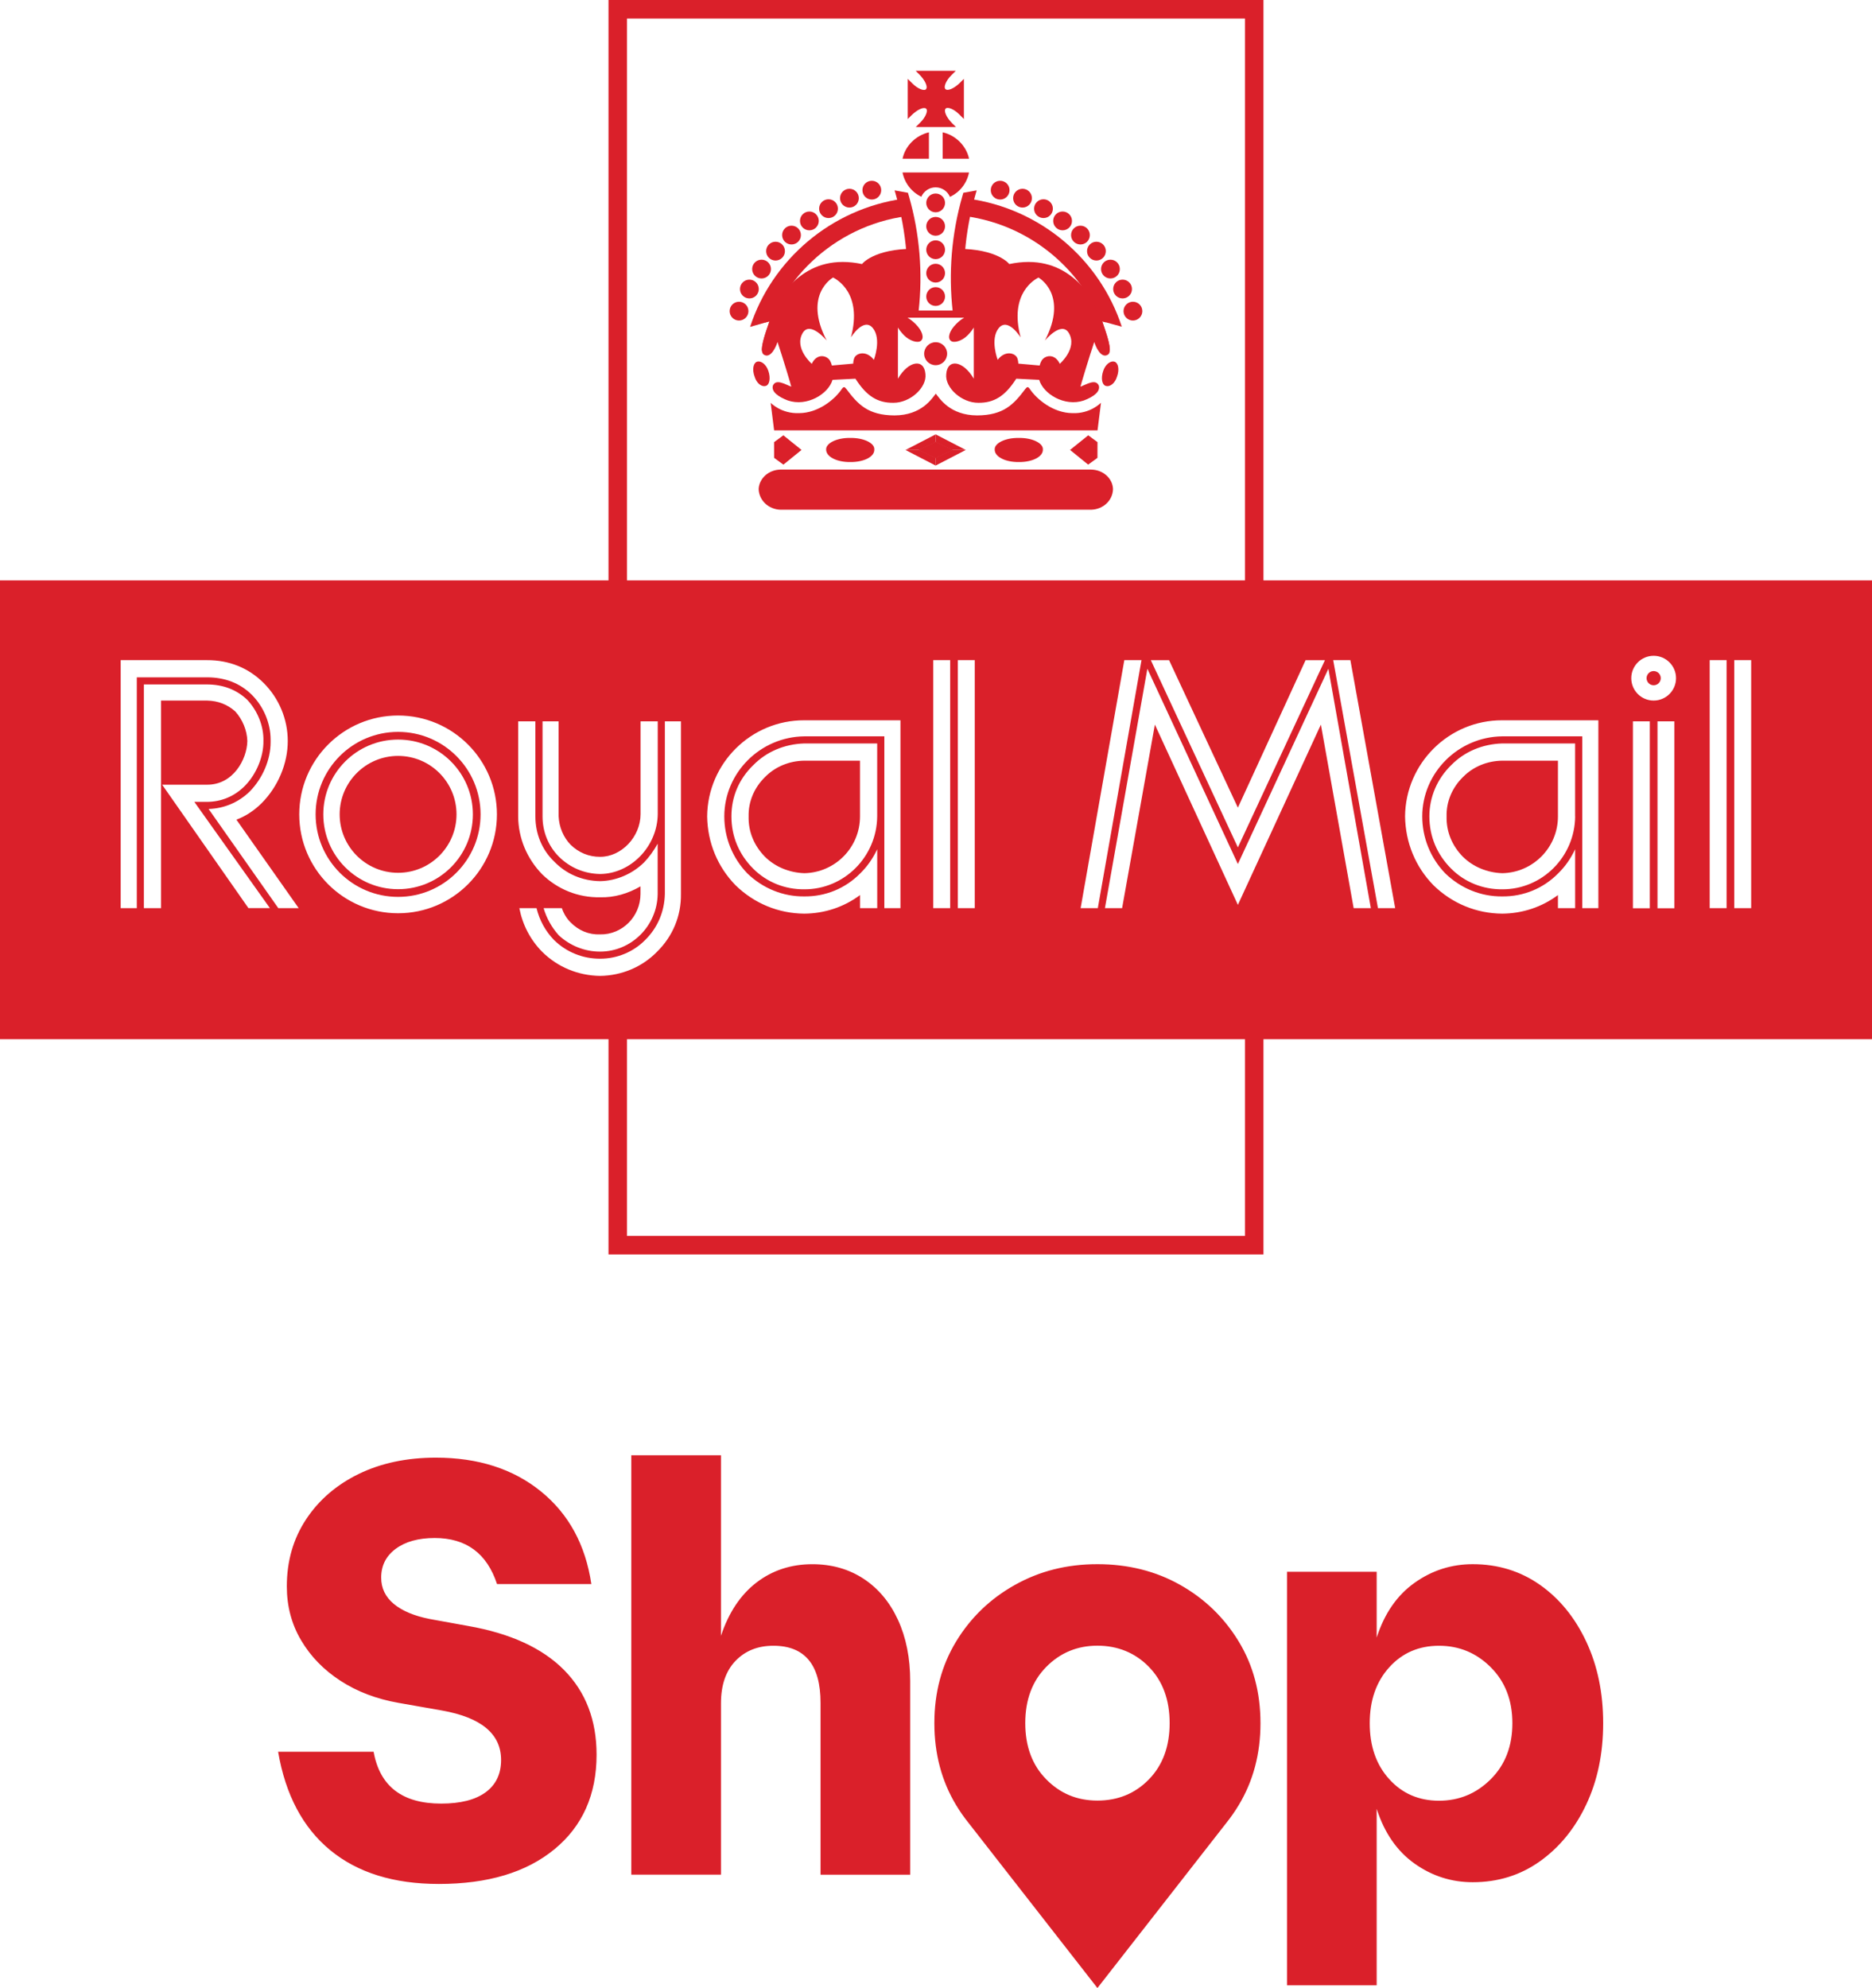 <?xml version="1.0" encoding="UTF-8"?>
<svg id="Layer_2" data-name="Layer 2" xmlns="http://www.w3.org/2000/svg" viewBox="0 0 526.16 558.58">
  <defs>
    <style>
      .cls-1 {
        fill: #da202a;
      }
    </style>
  </defs>
  <g id="Isolation_Mode" data-name="Isolation Mode">
    <g>
      <g>
        <g>
          <path class="cls-1" d="M411.19,218.33c-3.07,3.01-4.7,6.96-4.6,11.05-.1,4.3,1.53,8.24,4.6,11.36,2.87,2.82,6.81,4.46,11.05,4.6,8.62-.15,15.66-7.2,15.65-15.96v-15.65h-15.65c-4.24.05-8.18,1.68-11.05,4.6h0Z"/>
          <path class="cls-1" d="M111.89,212.39c-9.07,0-16.42,7.35-16.42,16.42s7.35,16.42,16.42,16.42,16.42-7.35,16.42-16.42-7.35-16.42-16.42-16.42Z"/>
          <path class="cls-1" d="M464.79,188.55c-1.1,0-1.99.9-1.99,2s.89,1.99,1.99,1.99,2-.89,2-1.99-.89-2-2-2Z"/>
          <path class="cls-1" d="M215.02,240.74c2.86,2.82,6.81,4.46,11.05,4.6,8.62-.15,15.66-7.2,15.65-15.96v-15.65h-15.65c-4.24.05-8.18,1.68-11.05,4.6-3.07,3.01-4.7,6.96-4.61,11.05-.1,4.3,1.54,8.24,4.61,11.36h0Z"/>
          <path class="cls-1" d="M111.89,205.64c-12.8,0-23.18,10.38-23.18,23.18s10.38,23.18,23.18,23.18,23.18-10.38,23.18-23.18-10.38-23.18-23.18-23.18ZM111.89,249.84c-11.61,0-21.02-9.41-21.02-21.02s9.41-21.02,21.02-21.02,21.02,9.41,21.02,21.02-9.41,21.02-21.02,21.02Z"/>
          <path class="cls-1" d="M0,163.07v128.91h526.16v-128.91H0ZM328.59,185.49l19.34,41.44,19.03-41.44h5.44s-24.32,52.3-24.47,52.61c-.14-.31-24.47-52.61-24.47-52.61h5.13ZM152.48,202.68h4.53v26.7c.14,3,1.33,5.87,3.38,7.98,2.27,2.21,5.15,3.4,8.29,3.38,6,.02,11.35-5.64,11.36-11.97v-26.09h4.83v26.09c-.11,9.03-7.52,16.72-16.19,16.8-4.46-.08-8.47-1.77-11.61-4.89-2.95-2.97-4.58-6.98-4.58-11.3v-26.7h-.01ZM69.83,255.16l-24.25-34.68h12.58c7.36.07,11.27-7.12,11.36-12.28-.09-3.01-1.36-6.05-3.38-8.29-2.18-1.96-4.82-3.01-7.98-3.07h-12.89v58.32h-4.83v-62.85h17.72c4.49,0,8.29,1.44,11.3,4.28,2.98,3.16,4.69,7.49,4.58,11.6.07,4.36-1.96,9.3-5.18,12.58-2.9,2.95-6.6,4.52-10.71,4.53h-3.53l21.24,29.85h-6.05.02ZM78.22,255.16s-19.43-27.63-19.59-27.86c4.34-.12,8.45-1.86,11.57-4.92,3.64-3.7,5.86-8.96,5.86-13.82v-.75c0-4.56-1.94-9.23-5.25-12.56-3.3-3.28-7.55-4.94-12.64-4.94h-19.72v64.85h-4.53v-69.68h24.25c6.23-.03,11.74,2.2,15.96,6.45,4.3,4.28,6.76,10.21,6.75,16.27.01,6.31-2.72,12.83-7.37,17.5-2.02,2-4.41,3.61-7.06,4.6l17.5,24.86h-5.74.01ZM111.89,256.6c-15.34,0-27.78-12.44-27.78-27.78s12.44-27.78,27.78-27.78,27.78,12.44,27.78,27.78-12.44,27.78-27.78,27.78ZM145.65,202.68h4.83v26.7c0,4.9,1.86,9.39,5.24,12.65,3.41,3.54,7.89,5.46,12.95,5.55,4.52-.08,9.01-1.99,12.33-5.24,1.46-1.52,2.72-3.26,3.85-5.29v14.13c-.11,8.94-7.37,16.2-16.19,16.19-4.28.01-8.41-1.61-11.61-4.58-1.98-2.21-3.41-4.76-4.26-7.62h5.13c.54,1.57,1.39,2.96,2.45,3.99,2.27,2.31,5.15,3.5,8.29,3.38,6.22.12,11.35-5.01,11.36-11.35v-2.15c-3.47,2.04-7.39,3.19-11.36,3.07-6.2.12-11.95-2.26-16.27-6.45-4.33-4.46-6.71-10.21-6.75-16.27v-26.7h.01ZM191.39,251.18c.09,6.15-2.29,11.9-6.75,16.27-4.19,4.28-9.93,6.66-15.96,6.75-6.2-.09-11.95-2.47-16.27-6.75-3.37-3.4-5.54-7.63-6.44-12.28h4.83c.85,3.43,2.51,6.46,4.93,8.96,3.48,3.4,8.08,5.26,12.95,5.24,4.74.01,9.35-1.9,12.64-5.24,3.51-3.46,5.43-7.94,5.55-12.95v-48.5h4.52v48.5h0ZM253.08,255.16h-4.52v-48.27h-22.49c-12.39.15-22.48,10.24-22.49,22.49,0,6,2.3,11.69,6.47,16.02,4.38,4.23,10.07,6.53,16.02,6.47,5.96.05,11.54-2.24,15.71-6.47,1.97-1.92,3.53-4.15,4.78-6.78v16.55h-4.83v-3.68c-4.55,3.39-9.98,5.17-15.65,5.22-7.3-.05-14.12-2.88-19.34-7.98-5.05-5.16-7.87-11.98-7.98-19.34.11-14.88,12.3-27.06,27.32-27.01h27.01v52.8-.02ZM211.7,215.01h0c3.69-3.79,8.79-5.96,14.37-6.12h20.48v20.49c-.1,11.35-9.29,20.54-20.49,20.49-5.47.05-10.57-2.01-14.37-5.81-4-4-6.11-9.07-6.11-14.68s2.17-10.53,6.11-14.37h0ZM267.06,255.16h-4.75v-69.68h4.75v69.68ZM273.97,255.16h-4.75v-69.68h4.75v69.68ZM303.73,255.16l12.28-69.68h4.83l-12.28,69.68h-4.83ZM380.47,255.16l-9.21-51.57-23.33,50.65-23.33-50.65-9.21,51.57h-4.83s11.84-66.77,11.93-67.26c.21.46,25.44,54.87,25.44,54.87,0,0,25.23-54.41,25.44-54.87.09.5,11.93,67.26,11.93,67.26h-4.83,0ZM387.3,255.16l-12.58-69.68h4.83l12.59,69.68h-4.84ZM442.73,229.38c-.1,11.35-9.28,20.54-20.49,20.49-5.47.05-10.57-2.01-14.37-5.81-4-4-6.11-9.07-6.12-14.68,0-5.43,2.18-10.53,6.11-14.37h0c3.69-3.79,8.79-5.96,14.37-6.12h20.48v20.49h.02ZM449.25,255.16h-4.52v-48.27h-22.49c-12.39.15-22.48,10.24-22.49,22.49,0,6,2.3,11.69,6.47,16.02,4.38,4.23,10.07,6.53,16.02,6.47,5.96.05,11.54-2.24,15.71-6.47,1.97-1.92,3.53-4.15,4.77-6.78v16.55h-4.83v-3.68c-4.55,3.39-9.98,5.17-15.65,5.22-7.3-.05-14.12-2.88-19.34-7.98-5.05-5.16-7.87-11.98-7.98-19.34.11-14.88,12.29-27.06,27.32-27.01h27.01v52.8-.02ZM463.71,255.19h-4.75v-52.52h4.75v52.52ZM470.62,255.19h-4.75v-52.52h4.75v52.52ZM464.79,196.84c-3.48,0-6.29-2.82-6.29-6.29s2.82-6.29,6.29-6.29,6.29,2.82,6.29,6.29-2.82,6.29-6.29,6.29ZM485.29,255.16h-4.75v-69.68h4.75v69.68ZM492.2,255.16h-4.75v-69.68h4.75v69.68Z"/>
        </g>
        <g>
          <polygon class="cls-1" points="349.92 288.54 349.92 347.26 176.23 347.26 176.23 288.54 171.03 288.54 171.03 352.46 355.12 352.46 355.12 288.54 349.92 288.54"/>
          <polygon class="cls-1" points="176.23 168.31 176.23 5.2 349.92 5.2 349.92 168.31 355.12 168.31 355.12 0 171.03 0 171.03 168.31 176.23 168.31"/>
        </g>
        <g>
          <path class="cls-1" d="M309.76,90.29l1.11.3c-4.55-9.02-11.8-19.6-27.19-16.4,0,0-3.22-4.29-14.64-4.29h0c-.36,0-.84,17.55-.87,17.34h-10.38c-.03.21-.51-17.34-.87-17.34h0c-11.42,0-14.64,4.29-14.64,4.29-15.42-3.21-22.66,7.42-27.21,16.44l1.22-.35c-1.12,3.29-3.07,8.44-1.63,9.35,1.99,1.31,3.55-2.42,3.87-3.55,1.31,3.84,3.95,12.59,3.87,12.57-1.78-.68-4.26-2.29-5.16-.32-.49,1.69,1.4,3.12,4.19,4.19,5.46,1.85,11.43-1.88,12.57-5.8l6.44-.32c3.12,4.91,6.24,6.82,10.64,6.77,4.69.05,9.45-4.23,9.03-8.06-.33-4.44-4.74-3.83-7.73,1.29v-14.38c.42.72,1.01,1.47,1.73,2.2,1.57,1.56,3.82,2.28,4.74,1.53.96-.8.45-2.76-1.53-4.73-.73-.73-1.5-1.32-2.23-1.75h15.9c-.73.42-1.5,1.01-2.23,1.75-1.98,1.98-2.5,3.94-1.53,4.73.91.75,3.17.03,4.73-1.53.72-.72,1.31-1.48,1.74-2.2v14.38c-3-5.12-7.41-5.73-7.74-1.29-.42,3.82,4.34,8.11,9.03,8.06,4.39.05,7.52-1.86,10.64-6.77l6.45.32c1.14,3.92,7.11,7.65,12.57,5.8,2.79-1.07,4.67-2.5,4.19-4.19-.9-1.97-3.38-.36-5.15.32-.08.02,2.56-8.73,3.87-12.57.32,1.13,1.88,4.86,3.87,3.55,1.44-.91-.51-6.06-1.62-9.35h-.05ZM245.61,101.1c-2.05-2.73-4.99-1.97-5.54-.4-.27.75-.26,1.47-.26,1.47l-6,.53s-.14-.7-.54-1.39c-.85-1.43-3.64-2.17-5.11.91,0,0-5.02-4.37-2.57-8.62,2.08-3.61,6.76,2.08,6.76,2.08-6.74-12.98,1.81-17.71,1.81-17.71.89.48,8.35,4.34,5.01,16.83,0,0,3.59-5.82,6.18-2.59,2.49,3.12.27,8.88.27,8.88h-.01ZM297.88,102.22c-1.47-3.08-4.26-2.34-5.11-.91-.41.69-.55,1.39-.55,1.39l-6-.53s0-.72-.26-1.47c-.55-1.57-3.49-2.34-5.54.4,0,0-2.22-5.76.27-8.88,2.59-3.23,6.18,2.59,6.18,2.59-3.34-12.49,4.12-16.35,5.01-16.83,0,0,8.55,4.73,1.81,17.71,0,0,4.67-5.69,6.75-2.08,2.46,4.25-2.57,8.62-2.57,8.62h.01Z"/>
          <path class="cls-1" d="M210.36,87.44c-.01,1.46-1.2,2.63-2.66,2.62s-2.63-1.2-2.62-2.66,1.2-2.63,2.66-2.62,2.63,1.2,2.62,2.66Z"/>
          <path class="cls-1" d="M213.27,81.23c-.01,1.46-1.2,2.63-2.66,2.62-1.46-.01-2.63-1.2-2.62-2.66s1.2-2.63,2.66-2.62,2.63,1.2,2.62,2.66Z"/>
          <path class="cls-1" d="M216.69,75.62c-.01,1.46-1.2,2.63-2.66,2.62s-2.63-1.2-2.62-2.66,1.2-2.63,2.66-2.62c1.46.01,2.63,1.2,2.62,2.66Z"/>
          <path class="cls-1" d="M220.62,70.58c-.01,1.46-1.2,2.63-2.66,2.62-1.46-.01-2.63-1.2-2.62-2.66s1.2-2.63,2.66-2.62c1.46.01,2.63,1.2,2.62,2.66Z"/>
          <path class="cls-1" d="M225.11,66.07c-.01,1.46-1.2,2.63-2.66,2.62-1.46-.01-2.63-1.2-2.62-2.66s1.2-2.63,2.66-2.62c1.46.01,2.63,1.2,2.62,2.66Z"/>
          <path class="cls-1" d="M230.13,62.09c-.01,1.46-1.2,2.63-2.66,2.62-1.46-.01-2.63-1.2-2.62-2.66s1.2-2.63,2.66-2.62c1.46.01,2.63,1.2,2.62,2.66Z"/>
          <path class="cls-1" d="M235.51,58.65c-.01,1.46-1.2,2.63-2.66,2.62s-2.63-1.2-2.62-2.66,1.2-2.63,2.66-2.62,2.63,1.2,2.62,2.66Z"/>
          <path class="cls-1" d="M241.39,55.7c-.01,1.46-1.2,2.63-2.66,2.62-1.46-.01-2.63-1.2-2.62-2.66s1.2-2.63,2.66-2.62,2.63,1.2,2.62,2.66Z"/>
          <path class="cls-1" d="M247.68,53.45c-.01,1.46-1.2,2.63-2.66,2.62-1.46-.01-2.63-1.2-2.62-2.66s1.2-2.63,2.66-2.62,2.63,1.2,2.62,2.66Z"/>
          <path class="cls-1" d="M278.47,53.45c.01,1.46,1.2,2.63,2.66,2.62s2.63-1.2,2.62-2.66c-.01-1.46-1.2-2.63-2.66-2.62s-2.63,1.2-2.62,2.66Z"/>
          <path class="cls-1" d="M284.76,55.7c.01,1.46,1.2,2.63,2.66,2.62s2.63-1.2,2.62-2.66c-.01-1.46-1.2-2.63-2.66-2.62s-2.63,1.2-2.62,2.66Z"/>
          <path class="cls-1" d="M290.65,58.65c.01,1.46,1.2,2.63,2.66,2.62s2.63-1.2,2.62-2.66c-.01-1.46-1.2-2.63-2.66-2.62s-2.63,1.2-2.62,2.66Z"/>
          <path class="cls-1" d="M296.02,62.09c.01,1.46,1.2,2.63,2.66,2.62s2.63-1.2,2.62-2.66c-.01-1.46-1.2-2.63-2.66-2.62s-2.63,1.2-2.62,2.66Z"/>
          <path class="cls-1" d="M301.04,66.07c.01,1.46,1.2,2.63,2.66,2.62s2.63-1.2,2.62-2.66c-.01-1.46-1.2-2.63-2.66-2.62s-2.63,1.2-2.62,2.66Z"/>
          <path class="cls-1" d="M305.53,70.58c.01,1.46,1.2,2.63,2.66,2.62s2.63-1.2,2.62-2.66c-.01-1.46-1.2-2.63-2.66-2.62s-2.63,1.2-2.62,2.66Z"/>
          <path class="cls-1" d="M309.47,75.62c.01,1.46,1.2,2.63,2.66,2.62s2.63-1.2,2.62-2.66c-.01-1.46-1.2-2.63-2.66-2.62s-2.63,1.2-2.62,2.66Z"/>
          <path class="cls-1" d="M312.88,81.23c.01,1.46,1.2,2.63,2.66,2.62s2.63-1.2,2.62-2.66c-.01-1.46-1.2-2.63-2.66-2.62s-2.63,1.2-2.62,2.66Z"/>
          <path class="cls-1" d="M315.79,87.44c.01,1.46,1.2,2.63,2.66,2.62s2.63-1.2,2.62-2.66c-.01-1.46-1.2-2.63-2.66-2.62s-2.63,1.2-2.62,2.66Z"/>
          <path class="cls-1" d="M263.02,110.6c1.09,1.34,3.94,6.08,11.61,6.12,7.52-.04,10.29-3.13,13.54-7.41.49-.65.77-.77,1.29,0,2.05,3.03,6.7,6.73,11.93,6.77,5.08.23,8.03-2.92,8.06-2.9l-.97,7.74h-90.9l-.97-7.74s2.98,3.13,8.06,2.9c5.23-.04,9.87-3.73,11.93-6.77.52-.77.8-.65,1.29,0,3.24,4.28,6.02,7.37,13.54,7.41,7.67-.04,10.52-4.78,11.6-6.12h-.01Z"/>
          <path class="cls-1" d="M271.47,87.07l-3.69.46h0c-1.23-10.83-.32-21.8,2.67-32.28l.31-1.08,3.75-.68-.37,1.3c-2.99,10.48-3.9,21.45-2.67,32.28h0Z"/>
          <path class="cls-1" d="M254.49,87.07l3.69.46h0c1.23-10.83.32-21.8-2.67-32.28l-.31-1.08-3.75-.68.37,1.3c2.99,10.48,3.9,21.45,2.67,32.28h0Z"/>
          <path class="cls-1" d="M219.35,143.22c-3.36-.13-6-2.61-6.12-5.8.12-2.94,2.76-5.42,6.12-5.48h87.35c3.41.06,6.05,2.54,6.13,5.48-.08,3.19-2.72,5.68-6.13,5.8h-87.35Z"/>
          <path class="cls-1" d="M272.37,44.59c-.78-3.62-3.75-6.59-7.42-7.41v7.41h7.42Z"/>
          <path class="cls-1" d="M261.09,37.18c-3.72.88-6.66,3.82-7.41,7.41h7.41v-7.41h0Z"/>
          <path class="cls-1" d="M265.75,25.05c-.62-.57.14-2.41,1.61-3.87.55-.55.92-.9,1.29-1.29h-11.28c.33.38.72.72.97.97,1.73,1.73,2.5,3.57,1.93,4.19h.03c-.57.63-2.41-.14-3.87-1.61-.55-.55-.9-.92-1.29-1.29v11.28c.38-.33.72-.72.97-.96,1.73-1.73,3.57-2.5,4.19-1.94h0c.62.57-.15,2.41-1.61,3.87-.54.55-.92.9-1.29,1.29h11.28c-.33-.38-.72-.72-.97-.96-1.73-1.73-2.5-3.57-1.93-4.19h-.02c.57-.63,2.41.14,3.87,1.61.55.55.9.92,1.29,1.29v-11.28c-.37.33-.72.72-.97.97-1.72,1.73-3.56,2.5-4.19,1.93h-.01Z"/>
          <path class="cls-1" d="M310.73,108.41c1.27.44,2.69-.79,3.22-2.58.74-1.99.35-3.83-.65-4.19-1.24-.39-2.66.84-3.22,2.58-.71,2.04-.32,3.87.65,4.19h0Z"/>
          <path class="cls-1" d="M215.32,108.41c-1.28.44-2.7-.79-3.22-2.58-.75-1.99-.36-3.83.64-4.19,1.23-.39,2.65.84,3.22,2.58.7,2.04.31,3.87-.65,4.19h.01Z"/>
          <path class="cls-1" d="M266.21,99.38c0-1.78-1.45-3.23-3.23-3.23s-3.23,1.45-3.23,3.23,1.45,3.23,3.23,3.23,3.23-1.44,3.23-3.23Z"/>
          <path class="cls-1" d="M253.67,48.46c.61,3.04,2.61,5.54,5.29,6.82.67-1.55,2.22-2.64,4.01-2.64s3.37,1.1,4.03,2.67c2.72-1.26,4.75-3.77,5.36-6.85h-18.69Z"/>
          <g>
            <g>
              <path class="cls-1" d="M254.5,126.43h3.87l4.61-2.2v-2.18l-8.47,4.38h-.01Z"/>
              <path class="cls-1" d="M262.98,122.05v2.18l4.61,2.2h3.87l-8.47-4.38h-.01Z"/>
              <path class="cls-1" d="M271.45,126.43h-3.87l-4.61,2.2v2.18l8.47-4.38h.01Z"/>
              <path class="cls-1" d="M262.98,130.81v-2.18l-4.61-2.2h-3.87l8.47,4.38h.01Z"/>
              <polygon class="cls-1" points="262.98 128.74 267.82 126.43 262.98 124.12 258.14 126.43 262.98 128.74"/>
            </g>
            <polygon class="cls-1" points="308.47 124.23 305.87 122.31 300.76 126.42 300.76 126.42 300.76 126.42 300.76 126.42 300.76 126.42 305.85 130.55 308.46 128.64 308.47 124.23"/>
            <path class="cls-1" d="M232.2,126.27c-.05-1.75,3.02-3.29,6.77-3.22,3.82-.07,6.89,1.48,6.77,3.22.12,2.06-2.95,3.6-6.77,3.55-3.75.05-6.82-1.49-6.77-3.55h0Z"/>
            <path class="cls-1" d="M279.58,126.27c-.07-1.75,2.99-3.29,6.77-3.22,3.8-.07,6.87,1.48,6.77,3.22.1,2.06-2.97,3.6-6.77,3.55-3.78.05-6.84-1.49-6.77-3.55h0Z"/>
            <polygon class="cls-1" points="217.57 124.23 220.18 122.31 225.28 126.42 225.28 126.42 225.28 126.42 225.28 126.42 225.28 126.42 220.19 130.55 217.58 128.64 217.57 124.23"/>
          </g>
          <path class="cls-1" d="M253.82,55.84c-20.25,2.87-36.85,17.13-42.99,36.01l5.44-1.56c-.91,2.68-2.38,6.6-2.1,8.45,3.94-19.79,20.25-35.22,40.57-38l-.92-4.9h0Z"/>
          <path class="cls-1" d="M315.3,91.8c-6.19-18.97-22.94-33.27-43.34-36.01l-1,4.89c20.39,2.6,36.83,17.91,40.94,37.64.04-1.97-1.29-5.54-2.13-8.04l5.54,1.51h-.01Z"/>
          <path class="cls-1" d="M265.62,70.17c0,1.46-1.18,2.64-2.64,2.64s-2.64-1.18-2.64-2.64,1.18-2.64,2.64-2.64,2.64,1.18,2.64,2.64Z"/>
          <path class="cls-1" d="M265.62,76.75c0,1.46-1.18,2.64-2.64,2.64s-2.64-1.18-2.64-2.64,1.18-2.64,2.64-2.64,2.64,1.18,2.64,2.64Z"/>
          <path class="cls-1" d="M265.62,83.32c0,1.46-1.18,2.64-2.64,2.64s-2.64-1.18-2.64-2.64,1.18-2.64,2.64-2.64,2.64,1.18,2.64,2.64Z"/>
          <path class="cls-1" d="M265.62,57.01c0,1.46-1.18,2.64-2.64,2.64s-2.64-1.18-2.64-2.64,1.18-2.64,2.64-2.64,2.64,1.18,2.64,2.64Z"/>
          <path class="cls-1" d="M265.62,63.59c0,1.46-1.18,2.64-2.64,2.64s-2.64-1.18-2.64-2.64,1.18-2.64,2.64-2.64,2.64,1.18,2.64,2.64Z"/>
        </g>
      </g>
      <path class="cls-1" d="M419.02,499.89c-4.04,4.04-8.89,6.06-14.56,6.06s-10.34-2.02-13.99-6.06c-3.66-4.03-5.48-9.27-5.48-15.71s1.83-11.67,5.48-15.71c3.65-4.04,8.32-6.06,13.99-6.06s10.53,2.02,14.56,6.06c4.04,4.04,6.06,9.27,6.06,15.71s-2.02,11.68-6.06,15.71M361.74,557.82h25.2v-49.59c2.18,6.77,5.73,11.89,10.64,15.38s10.36,5.24,16.36,5.24c7.09,0,13.39-1.96,18.9-5.89s9.85-9.25,13.01-15.96,4.75-14.32,4.75-22.83-1.58-16.14-4.75-22.91c-3.17-6.76-7.5-12.08-13.01-15.96-5.51-3.87-11.81-5.81-18.9-5.81-6,0-11.46,1.75-16.36,5.24-4.91,3.49-8.46,8.62-10.64,15.38v-18.49h-25.2v116.19h0ZM177.44,526.72h25.2v-48.11c0-5.13,1.36-9.11,4.09-11.95s6.27-4.25,10.64-4.25c8.84,0,13.26,5.35,13.26,16.04v48.28h25.2v-54.33c0-6.55-1.15-12.3-3.44-17.27-2.29-4.96-5.51-8.81-9.66-11.54-4.15-2.72-8.95-4.09-14.4-4.09-6,0-11.24,1.72-15.71,5.15-4.47,3.44-7.8,8.43-9.98,14.97v-50.73h-25.2v117.83ZM136.51,503.57c-2.89,2.13-7.06,3.19-12.52,3.19-10.91,0-17.24-4.85-18.98-14.57h-26.84c2.07,12.11,6.96,21.33,14.65,27.66,7.69,6.33,17.86,9.49,30.52,9.49,13.75,0,24.57-3.24,32.48-9.74,7.91-6.49,11.86-15.36,11.86-26.59,0-9.71-3.06-17.65-9.16-23.81-6.11-6.16-15.11-10.28-27-12.36l-10.8-1.96c-4.36-.87-7.72-2.29-10.06-4.25-2.35-1.96-3.52-4.42-3.52-7.36,0-3.38,1.36-6.08,4.09-8.1,2.73-2.02,6.38-3.03,10.96-3.03,8.84,0,14.67,4.31,17.51,12.93h26.51c-1.64-11.02-6.36-19.69-14.16-26.02s-17.65-9.49-29.54-9.49c-8.18,0-15.41,1.53-21.68,4.58-6.27,3.06-11.21,7.31-14.81,12.77-3.6,5.46-5.4,11.73-5.4,18.82,0,5.56,1.33,10.61,4.01,15.14,2.67,4.53,6.35,8.32,11.05,11.37,4.69,3.06,10.15,5.13,16.36,6.22l12.11,2.13c11.13,1.96,16.69,6.6,16.69,13.91,0,3.93-1.45,6.96-4.34,9.08M354.28,484.16c0-8.62-2.05-16.28-6.14-22.99-4.09-6.71-9.57-12-16.45-15.87-6.87-3.87-14.62-5.81-23.24-5.81s-16.23,1.94-23.16,5.81-12.44,9.16-16.53,15.87-6.14,14.38-6.14,22.99,2.05,16.31,6.14,23.07c1.04,1.72,2.17,3.34,3.4,4.87h0l36.29,46.48,36.3-46.48h0c1.22-1.53,2.35-3.15,3.39-4.87,4.09-6.76,6.14-14.45,6.14-23.07ZM294.06,468.36c3.93-3.98,8.73-5.97,14.4-5.97s10.61,1.99,14.48,5.97c3.87,3.98,5.81,9.25,5.81,15.79s-1.94,11.81-5.81,15.79-8.7,5.97-14.48,5.97-10.47-1.99-14.4-5.97-5.89-9.25-5.89-15.79,1.96-11.81,5.89-15.79Z"/>
    </g>
  </g>
</svg>